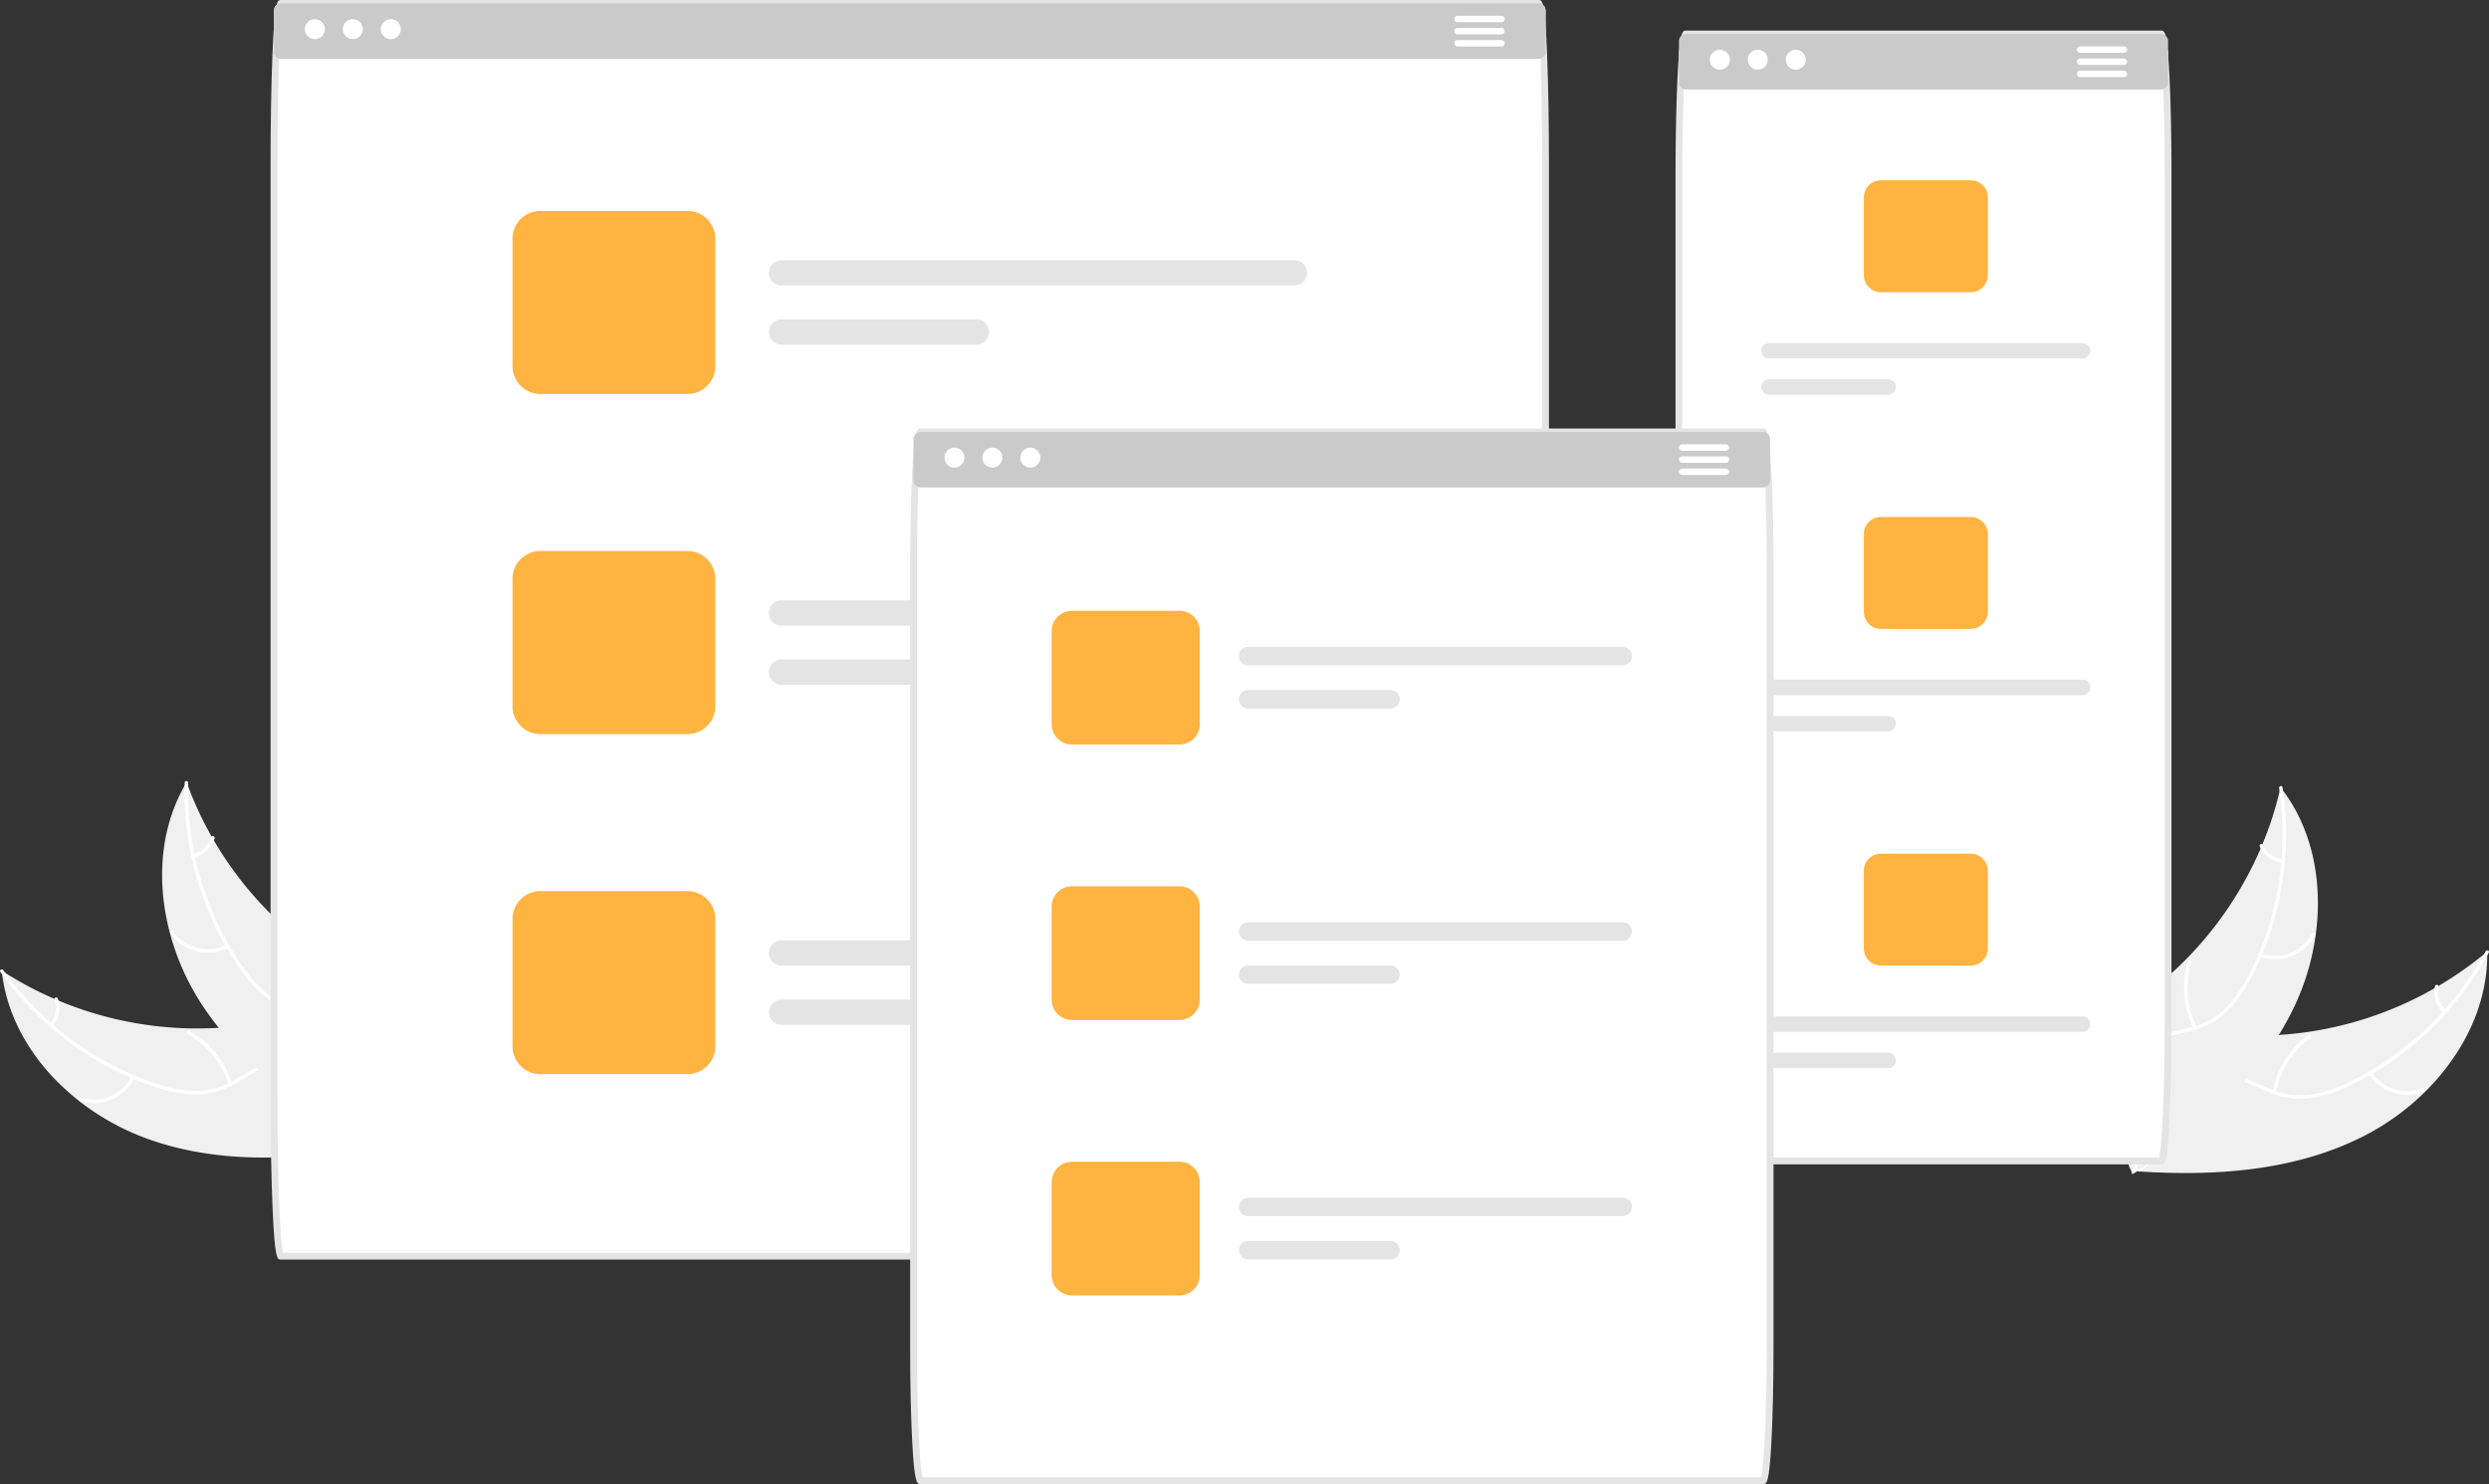 <?xml version="1.0" encoding="UTF-8" standalone="no"?>
<svg xmlns="http://www.w3.org/2000/svg" data-name="Layer 1" width="731.662" height="436.38"><rect width="100%" height="100%" fill="#333333" stroke="none"/><path d="M43.112 334.772C21.576 326.938 2.882 308.198.51 285.405a105.583 105.583 0 0 0 70.66 16.18c9.532-1.236 20.004-3.603 28.16 1.481 5.075 3.163 8.226 8.78 9.671 14.583 1.445 5.803 1.38 11.86 1.306 17.84l.671 1.334c-22.496 4.367-46.332 5.783-67.867-2.05Z" fill="#f0f0f0"/><path d="M.978 285.291A90.245 90.245 0 0 0 45.477 318.5a38.862 38.862 0 0 0 11.96 2.286 22.29 22.29 0 0 0 11.315-3.096c3.234-1.823 6.33-4.061 9.95-5.066a13.648 13.648 0 0 1 11.01 1.837c4.06 2.55 6.963 6.406 9.67 10.276 3.006 4.297 6.06 8.807 10.752 11.416.569.316.045 1.18-.522.864-8.164-4.538-11.187-14.165-18.135-20.017-3.243-2.73-7.328-4.5-11.613-3.618-3.747.771-6.942 3.077-10.2 4.951a23.784 23.784 0 0 1-10.952 3.439 35.927 35.927 0 0 1-12.003-1.818A87.554 87.554 0 0 1 22.2 307.781a91.845 91.845 0 0 1-22.11-22.007c-.376-.53.514-1.008.887-.483Z" fill="#fff"/><path d="M39.58 316.87a13.54 13.54 0 0 1-16.127 6.88c-.62-.195-.346-1.168.275-.973a12.537 12.537 0 0 0 14.987-6.43c.288-.583 1.15-.056.865.523ZM67.234 318.83a26.097 26.097 0 0 0-12.049-14.715c-.567-.318-.044-1.182.523-.864a27.144 27.144 0 0 1 12.506 15.338c.2.62-.783.858-.98.241ZM14.772 301.06a7.664 7.664 0 0 0 1.262-7.162c-.207-.617.775-.855.98-.241a8.588 8.588 0 0 1-1.378 7.926.522.522 0 0 1-.694.17.508.508 0 0 1-.17-.693Z" fill="#fff"/><path d="M54.863 230.035c.14.382.28.763.428 1.147a100.932 100.932 0 0 0 6.94 14.83c.204.37.416.742.63 1.106a106.405 106.405 0 0 0 25.675 29.588 103.332 103.332 0 0 0 13.011 8.787c6.289 3.583 13.393 6.968 17.995 12.263a17.726 17.726 0 0 1 1.354 1.727l-8.342 36.419c-.06.073-.113.148-.173.222l-.267 1.47c-.244-.118-.495-.245-.739-.363-.142-.067-.282-.143-.424-.21-.094-.048-.188-.096-.276-.133a1.416 1.416 0 0 1-.085-.046c-.088-.038-.165-.082-.244-.118q-2.106-1.059-4.204-2.151c-.008-.002-.008-.002-.014-.012a151.935 151.935 0 0 1-29.866-19.959c-.27-.236-.547-.475-.813-.728a98.602 98.602 0 0 1-11.117-11.633 87.173 87.173 0 0 1-5.177-7.14 72.487 72.487 0 0 1-9.195-20.716c-3.904-14.641-3.083-30.368 4.327-43.363.19-.332.378-.657.576-.987Z" fill="#f0f0f0"/><path d="M55.307 230.223a90.245 90.245 0 0 0 15.536 53.306 38.863 38.863 0 0 0 8.173 9.026 22.29 22.29 0 0 0 10.898 4.34c3.68.492 7.5.57 10.996 1.947a13.648 13.648 0 0 1 7.684 8.095c1.707 4.48 1.702 9.307 1.534 14.027-.187 5.24-.464 10.68 1.712 15.588.263.595-.675.97-.938.376-3.786-8.54-.404-18.045-2.428-26.901-.945-4.133-3.141-8.005-7.094-9.88-3.456-1.64-7.396-1.723-11.125-2.19a23.785 23.785 0 0 1-10.815-3.847 35.928 35.928 0 0 1-8.49-8.678 87.554 87.554 0 0 1-12.238-24.475 91.845 91.845 0 0 1-4.404-30.884c.019-.648 1.018-.494.999.15Z" fill="#fff"/><path d="M67.115 278.677a13.54 13.54 0 0 1-17.017-4.216c-.378-.529.426-1.14.804-.611a12.537 12.537 0 0 0 15.838 3.89c.58-.293.953.647.375.937ZM88.016 296.892a26.097 26.097 0 0 0-.76-19.003c-.262-.596.676-.97.937-.375a27.144 27.144 0 0 1 .75 19.776c-.214.615-1.14.213-.927-.398ZM56.826 251.118a7.664 7.664 0 0 0 5.32-4.959c.207-.617 1.134-.215.929.398a8.588 8.588 0 0 1-5.873 5.498.522.522 0 0 1-.657-.28.508.508 0 0 1 .281-.657Z" fill="#fff"/><path d="M694.929 334.02c20.409-10.422 36.658-31.318 36.21-54.23a105.583 105.583 0 0 1-68.137 24.743c-9.61-.055-20.295-1.116-27.764 4.932-4.648 3.763-7.084 9.724-7.805 15.66-.721 5.937.088 11.94.896 17.866l-.501 1.406c22.862 1.569 46.691.045 67.1-10.377Z" fill="#f0f0f0"/><path d="M730.66 279.735a90.245 90.245 0 0 1-40.079 38.427 38.863 38.863 0 0 1-11.588 3.738 22.29 22.29 0 0 1-11.61-1.681c-3.433-1.411-6.782-3.253-10.498-3.805a13.648 13.648 0 0 0-10.7 3.177c-3.717 3.03-6.123 7.213-8.334 11.387-2.455 4.633-4.931 9.485-9.267 12.65-.526.384.1 1.177.625.794 7.544-5.508 9.36-15.432 15.537-22.094 2.882-3.109 6.719-5.368 11.08-5.019 3.813.305 7.268 2.201 10.732 3.66a23.784 23.784 0 0 0 11.29 2.067 35.928 35.928 0 0 0 11.69-3.28 87.554 87.554 0 0 0 22.825-15.093 91.845 91.845 0 0 0 19.238-24.558c.307-.571-.635-.937-.94-.37Z" fill="#fff"/><path d="M696.233 315.82a13.54 13.54 0 0 0 16.85 4.844c.591-.27.2-1.2-.392-.93a12.537 12.537 0 0 1-15.664-4.54c-.357-.543-1.149.085-.794.625ZM669.03 321.164a26.097 26.097 0 0 1 10.148-16.085c.524-.385-.102-1.178-.625-.793a27.144 27.144 0 0 0-10.526 16.759c-.121.64.882.755 1.003.119ZM718.91 297.08a7.664 7.664 0 0 1-2.133-6.953c.129-.638-.875-.753-1.003-.119a8.588 8.588 0 0 0 2.342 7.697.522.522 0 0 0 .71.084.508.508 0 0 0 .084-.71Z" fill="#fff"/><path d="M670.392 231.521a72.46 72.46 0 0 1-.284 1.192 100.932 100.932 0 0 1-5.064 15.57c-.157.392-.322.788-.49 1.175a106.405 106.405 0 0 1-21.843 32.52 103.332 103.332 0 0 1-11.832 10.32c-5.8 4.328-12.435 8.56-16.351 14.382a17.728 17.728 0 0 0-1.131 1.88l12.754 35.116c.07.066.13.134.2.2l.445 1.425c.228-.146.461-.303.689-.45.133-.084.262-.176.395-.26.087-.06.175-.119.257-.167l.08-.056c.082-.048.153-.101.227-.146q1.96-1.31 3.907-2.653c.008-.002.008-.002.013-.013a151.936 151.936 0 0 0 27.187-23.478c.238-.268.484-.539.717-.823a98.603 98.603 0 0 0 9.603-12.91 87.168 87.168 0 0 0 4.26-7.724 72.487 72.487 0 0 0 6.578-21.688c2.075-15.01-.673-30.518-9.624-42.503-.23-.306-.456-.605-.693-.909Z" fill="#f0f0f0"/><path d="M669.975 231.762a90.245 90.245 0 0 1-8.866 54.812 38.863 38.863 0 0 1-7.002 9.962 22.29 22.29 0 0 1-10.282 5.647c-3.59.94-7.373 1.487-10.673 3.283a13.648 13.648 0 0 0-6.63 8.98c-1.144 4.655-.546 9.445.201 14.108.83 5.178 1.774 10.542.217 15.68-.188.623.789.88.977.258 2.708-8.94-1.817-17.958-.897-26.996.43-4.217 2.133-8.33 5.825-10.677 3.229-2.053 7.129-2.619 10.773-3.54a23.784 23.784 0 0 0 10.26-5.147 35.928 35.928 0 0 0 7.358-9.656 87.554 87.554 0 0 0 9.137-25.794 91.845 91.845 0 0 0 .575-31.19c-.098-.642-1.07-.367-.973.27Z" fill="#fff"/><path d="M664.212 281.3a13.54 13.54 0 0 0 16.37-6.275c.31-.572-.563-1.08-.873-.508a12.537 12.537 0 0 1-15.24 5.807c-.612-.218-.866.76-.257.977ZM645.709 301.946a26.097 26.097 0 0 1-1.581-18.952c.186-.623-.79-.88-.977-.257a27.144 27.144 0 0 0 1.686 19.718c.288.584 1.159.072.872-.509ZM671.035 252.686a7.664 7.664 0 0 1-5.889-4.267c-.28-.588-1.151-.075-.872.508a8.588 8.588 0 0 0 6.504 4.735.522.522 0 0 0 .617-.36.508.508 0 0 0-.36-.617ZM637.33 15H493.54v9.25a2.04 2.04 0 0 0 .46 1.3c-.29 7.23-.46 16.46-.46 26.49v247.3c0 23.18.93 42.04 2.07 42.04h139.65c1.14 0 2.07-18.86 2.07-42.04V52.04c0-10.03-.17-19.26-.46-26.49a2.04 2.04 0 0 0 .46-1.3Z" fill="#fff"/><path d="M635.26 342.38H495.61c-1.089 0-1.808 0-2.462-13.278-.393-7.969-.609-18.539-.609-29.762V52.04c0-9.694.164-19.116.461-26.53.186-4.452.4-8.018.634-10.6.46-5.056.896-5.91 1.975-5.91h139.65c1.08 0 1.516.854 1.976 5.91.235 2.592.448 6.158.633 10.598v.002c.298 7.407.461 16.828.461 26.53v247.3c0 11.224-.216 21.794-.608 29.762-.654 13.278-1.373 13.278-2.462 13.278Zm-139.082-2H634.69c.724-2.733 1.638-17.57 1.638-41.04V52.04c0-9.675-.163-19.068-.459-26.448-.184-4.408-.395-7.942-.627-10.502a28.884 28.884 0 0 0-.561-4.09H496.187a28.896 28.896 0 0 0-.562 4.09c-.23 2.55-.442 6.084-.626 10.502-.297 7.387-.46 16.78-.46 26.448v247.3c0 23.47.915 38.307 1.639 41.04Z" fill="#e4e4e4"/><path d="M635.26 10H495.61a2.074 2.074 0 0 0-2.07 2.07v12.18a2.04 2.04 0 0 0 .46 1.3 2.08 2.08 0 0 0 1.61.77h139.65a2.08 2.08 0 0 0 1.61-.77 2.04 2.04 0 0 0 .46-1.3V12.07a2.074 2.074 0 0 0-2.07-2.07Z" fill="#cacaca"/><circle data-name="Ellipse 90" cx="505.559" cy="17.565" r="2.94" fill="#fff"/><circle data-name="Ellipse 91" cx="516.717" cy="17.565" r="2.94" fill="#fff"/><circle data-name="Ellipse 92" cx="527.875" cy="17.565" r="2.94" fill="#fff"/><path d="M624.33 13.64h-12.85a.956.956 0 0 0-.95.95.8.8 0 0 0 .1.41.943.943 0 0 0 .85.54h12.85a.948.948 0 0 0 .86-.54.914.914 0 0 0 .09-.41.95.95 0 0 0-.95-.95ZM624.33 17.21h-12.85a.95.95 0 0 0 0 1.9h12.85a.95.95 0 1 0 0-1.9ZM624.33 20.78h-12.85a.95.95 0 0 0 0 1.9h12.85a.95.95 0 1 0 0-1.9Z" fill="#fff"/><path d="M579.33 53.02h-26.44a5.002 5.002 0 0 0-5 5v22.9a5.008 5.008 0 0 0 5 5h26.44a5.015 5.015 0 0 0 5-5v-22.9a5.008 5.008 0 0 0-5-5Z" fill="#ffb340"/><path d="M612.18 100.88h-92.15a2.27 2.27 0 1 0 0 4.54h92.15a2.27 2.27 0 1 0 0-4.54ZM555.03 111.52h-35a2.27 2.27 0 1 0 0 4.54h35a2.27 2.27 0 1 0 0-4.54Z" fill="#e4e4e4"/><path d="M579.33 152.02h-26.44a5.002 5.002 0 0 0-5 5v22.9a5.008 5.008 0 0 0 5 5h26.44a5.015 5.015 0 0 0 5-5v-22.9a5.008 5.008 0 0 0-5-5Z" fill="#ffb340"/><path d="M612.18 199.88h-92.15a2.27 2.27 0 1 0 0 4.54h92.15a2.27 2.27 0 1 0 0-4.54ZM555.03 210.52h-35a2.27 2.27 0 1 0 0 4.54h35a2.27 2.27 0 1 0 0-4.54Z" fill="#e4e4e4"/><path d="M579.33 251.02h-26.44a5.002 5.002 0 0 0-5 5v22.9a5.008 5.008 0 0 0 5 5h26.44a5.015 5.015 0 0 0 5-5v-22.9a5.008 5.008 0 0 0-5-5Z" fill="#ffb340"/><path d="M612.18 298.88h-92.15a2.27 2.27 0 1 0 0 4.54h92.15a2.27 2.27 0 1 0 0-4.54ZM555.03 309.52h-35a2.27 2.27 0 1 0 0 4.54h35a2.27 2.27 0 1 0 0-4.54Z" fill="#e4e4e4"/><path d="M454.33 3.07A2.074 2.074 0 0 0 452.26 1H82.61a2.074 2.074 0 0 0-2.07 2.07v12.18a2.017 2.017 0 0 0 .53 1.37c-.33 8.27-.53 19.17-.53 31.11v274.91c0 25.78.93 46.74 2.07 46.74h369.65c1.14 0 2.07-20.96 2.07-46.74V47.73c0-11.94-.2-22.84-.53-31.11a2.016 2.016 0 0 0 .53-1.37Z" fill="#fff"/><path d="M452.26 370.38H82.61c-1.13 0-1.813 0-2.462-14.658-.393-8.855-.609-20.604-.609-33.082V47.73c0-11.507.189-22.57.531-31.15C80.728 0 81.476 0 82.61 0h369.65c1.132 0 1.881.003 2.539 16.58.342 8.572.53 19.635.53 31.15v274.91c0 12.479-.216 24.227-.608 33.082-.65 14.658-1.332 14.658-2.462 14.658Zm-369.067-2h368.483c.818-3.135 1.653-20.74 1.653-45.74V47.73c0-11.49-.188-22.524-.529-31.07-.416-10.504-.903-13.7-1.135-14.66H83.205c-.233.96-.72 4.156-1.136 14.66-.342 8.554-.53 19.588-.53 31.07v274.91c0 25 .836 42.604 1.654 45.74Z" fill="#e4e4e4"/><path d="M452.26 1H82.61a2.074 2.074 0 0 0-2.07 2.07v12.18a2.017 2.017 0 0 0 .53 1.37 2.051 2.051 0 0 0 1.54.7h369.65a2.051 2.051 0 0 0 1.54-.7 2.016 2.016 0 0 0 .53-1.37V3.07A2.074 2.074 0 0 0 452.26 1Z" fill="#cacaca"/><circle data-name="Ellipse 90" cx="92.559" cy="8.565" r="2.94" fill="#fff"/><circle data-name="Ellipse 91" cx="103.717" cy="8.565" r="2.94" fill="#fff"/><circle data-name="Ellipse 92" cx="114.875" cy="8.565" r="2.94" fill="#fff"/><path d="M441.33 4.64h-12.85a.95.95 0 0 0 0 1.9h12.85a.95.95 0 1 0 0-1.9ZM441.33 8.21h-12.85a.95.95 0 0 0 0 1.9h12.85a.95.95 0 1 0 0-1.9ZM441.33 11.78h-12.85a.95.95 0 0 0 0 1.9h12.85a.95.95 0 1 0 0-1.9Z" fill="#fff"/><path d="M202.09 62.02h-43.26a8.19 8.19 0 0 0-8.18 8.18v37.47a8.19 8.19 0 0 0 8.18 8.18h43.26a8.19 8.19 0 0 0 8.18-8.18V70.2a8.19 8.19 0 0 0-8.18-8.18Z" fill="#ffb340"/><path d="M380.52 76.51H229.74a3.715 3.715 0 0 0 0 7.43h150.78a3.715 3.715 0 0 0 0-7.43ZM287.01 93.92h-57.27a3.715 3.715 0 0 0 0 7.43h57.27a3.715 3.715 0 0 0 0-7.43Z" fill="#e4e4e4"/><path d="M202.09 162.02h-43.26a8.19 8.19 0 0 0-8.18 8.18v37.47a8.19 8.19 0 0 0 8.18 8.18h43.26a8.19 8.19 0 0 0 8.18-8.18V170.2a8.19 8.19 0 0 0-8.18-8.18Z" fill="#ffb340"/><path d="M380.52 176.51H229.74a3.715 3.715 0 0 0 0 7.43h150.78a3.715 3.715 0 0 0 0-7.43ZM287.01 193.92h-57.27a3.715 3.715 0 0 0 0 7.43h57.27a3.715 3.715 0 0 0 0-7.43Z" fill="#e4e4e4"/><path d="M202.09 262.02h-43.26a8.19 8.19 0 0 0-8.18 8.18v37.47a8.19 8.19 0 0 0 8.18 8.18h43.26a8.19 8.19 0 0 0 8.18-8.18V270.2a8.19 8.19 0 0 0-8.18-8.18Z" fill="#ffb340"/><path d="M380.52 276.51H229.74a3.715 3.715 0 0 0 0 7.43h150.78a3.715 3.715 0 0 0 0-7.43ZM287.01 293.92h-57.27a3.715 3.715 0 0 0 0 7.43h57.27a3.715 3.715 0 0 0 0-7.43Z" fill="#e4e4e4"/><path d="M518.262 435.38H270.613c-1.141 0-2.07-17.55-2.07-39.123V166.123c0-21.574.929-39.124 2.07-39.124h247.65c1.141 0 2.07 17.55 2.07 39.124v230.134c0 21.573-.929 39.123-2.07 39.123Z" fill="#fff"/><path d="M518.262 436.38H270.613c-1.047 0-1.804 0-2.462-12.419-.392-7.415-.608-17.253-.608-27.705V166.123c0-10.451.216-20.29.608-27.705.658-12.419 1.415-12.419 2.462-12.419h247.65c1.047 0 1.804 0 2.461 12.419.393 7.415.609 17.254.609 27.705v230.133c0 10.452-.216 20.29-.609 27.705-.657 12.419-1.414 12.419-2.462 12.419Zm-247.095-2h246.542c.718-2.59 1.624-16.394 1.624-38.124V166.123c0-21.73-.906-35.533-1.624-38.124H271.167c-.718 2.59-1.624 16.394-1.624 38.124v230.133c0 21.73.906 35.533 1.624 38.124Z" fill="#e4e4e4"/><path d="M518.262 143.32H270.613a2.073 2.073 0 0 1-2.07-2.07v-12.18a2.073 2.073 0 0 1 2.07-2.07h247.65a2.073 2.073 0 0 1 2.07 2.07v12.18a2.073 2.073 0 0 1-2.07 2.07Z" fill="#cacaca"/><circle data-name="Ellipse 90" cx="280.559" cy="134.565" r="2.94" fill="#fff"/><circle data-name="Ellipse 91" cx="291.717" cy="134.565" r="2.94" fill="#fff"/><circle data-name="Ellipse 92" cx="302.875" cy="134.565" r="2.94" fill="#fff"/><path d="M507.33 132.542H494.48a.952.952 0 0 1 0-1.903h12.849a.952.952 0 0 1 0 1.903ZM507.33 136.111H494.48a.952.952 0 0 1 0-1.903h12.849a.952.952 0 1 1 0 1.903ZM507.33 139.68H494.48a.952.952 0 0 1 0-1.903h12.849a.952.952 0 0 1 0 1.903Z" fill="#fff"/><path d="M346.713 218.917H315.12a5.981 5.981 0 0 1-5.975-5.975v-27.363a5.981 5.981 0 0 1 5.975-5.975h31.593a5.981 5.981 0 0 1 5.975 5.975v27.363a5.981 5.981 0 0 1-5.975 5.975Z" fill="#ffb340"/><path d="M477.018 195.616h-110.11a2.712 2.712 0 0 1 0-5.425h110.11a2.712 2.712 0 0 1 0 5.425ZM408.729 208.33h-41.822a2.712 2.712 0 1 1 0-5.425h41.822a2.712 2.712 0 1 1 0 5.425Z" fill="#e4e4e4"/><path d="M346.713 299.916H315.12a5.981 5.981 0 0 1-5.975-5.974v-27.363a5.981 5.981 0 0 1 5.975-5.975h31.593a5.981 5.981 0 0 1 5.975 5.975v27.363a5.981 5.981 0 0 1-5.975 5.974Z" fill="#ffb340"/><path d="M477.018 276.616h-110.11a2.712 2.712 0 0 1 0-5.425h110.11a2.712 2.712 0 0 1 0 5.425ZM408.729 289.33h-41.822a2.712 2.712 0 1 1 0-5.425h41.822a2.712 2.712 0 1 1 0 5.425Z" fill="#e4e4e4"/><path d="M346.713 380.916H315.12a5.981 5.981 0 0 1-5.975-5.974v-27.363a5.981 5.981 0 0 1 5.975-5.975h31.593a5.981 5.981 0 0 1 5.975 5.975v27.363a5.981 5.981 0 0 1-5.975 5.974Z" fill="#ffb340"/><path d="M477.018 357.616h-110.11a2.712 2.712 0 1 1 0-5.425h110.11a2.712 2.712 0 1 1 0 5.425ZM408.729 370.33h-41.822a2.712 2.712 0 1 1 0-5.425h41.822a2.712 2.712 0 1 1 0 5.425Z" fill="#e4e4e4"/></svg>
